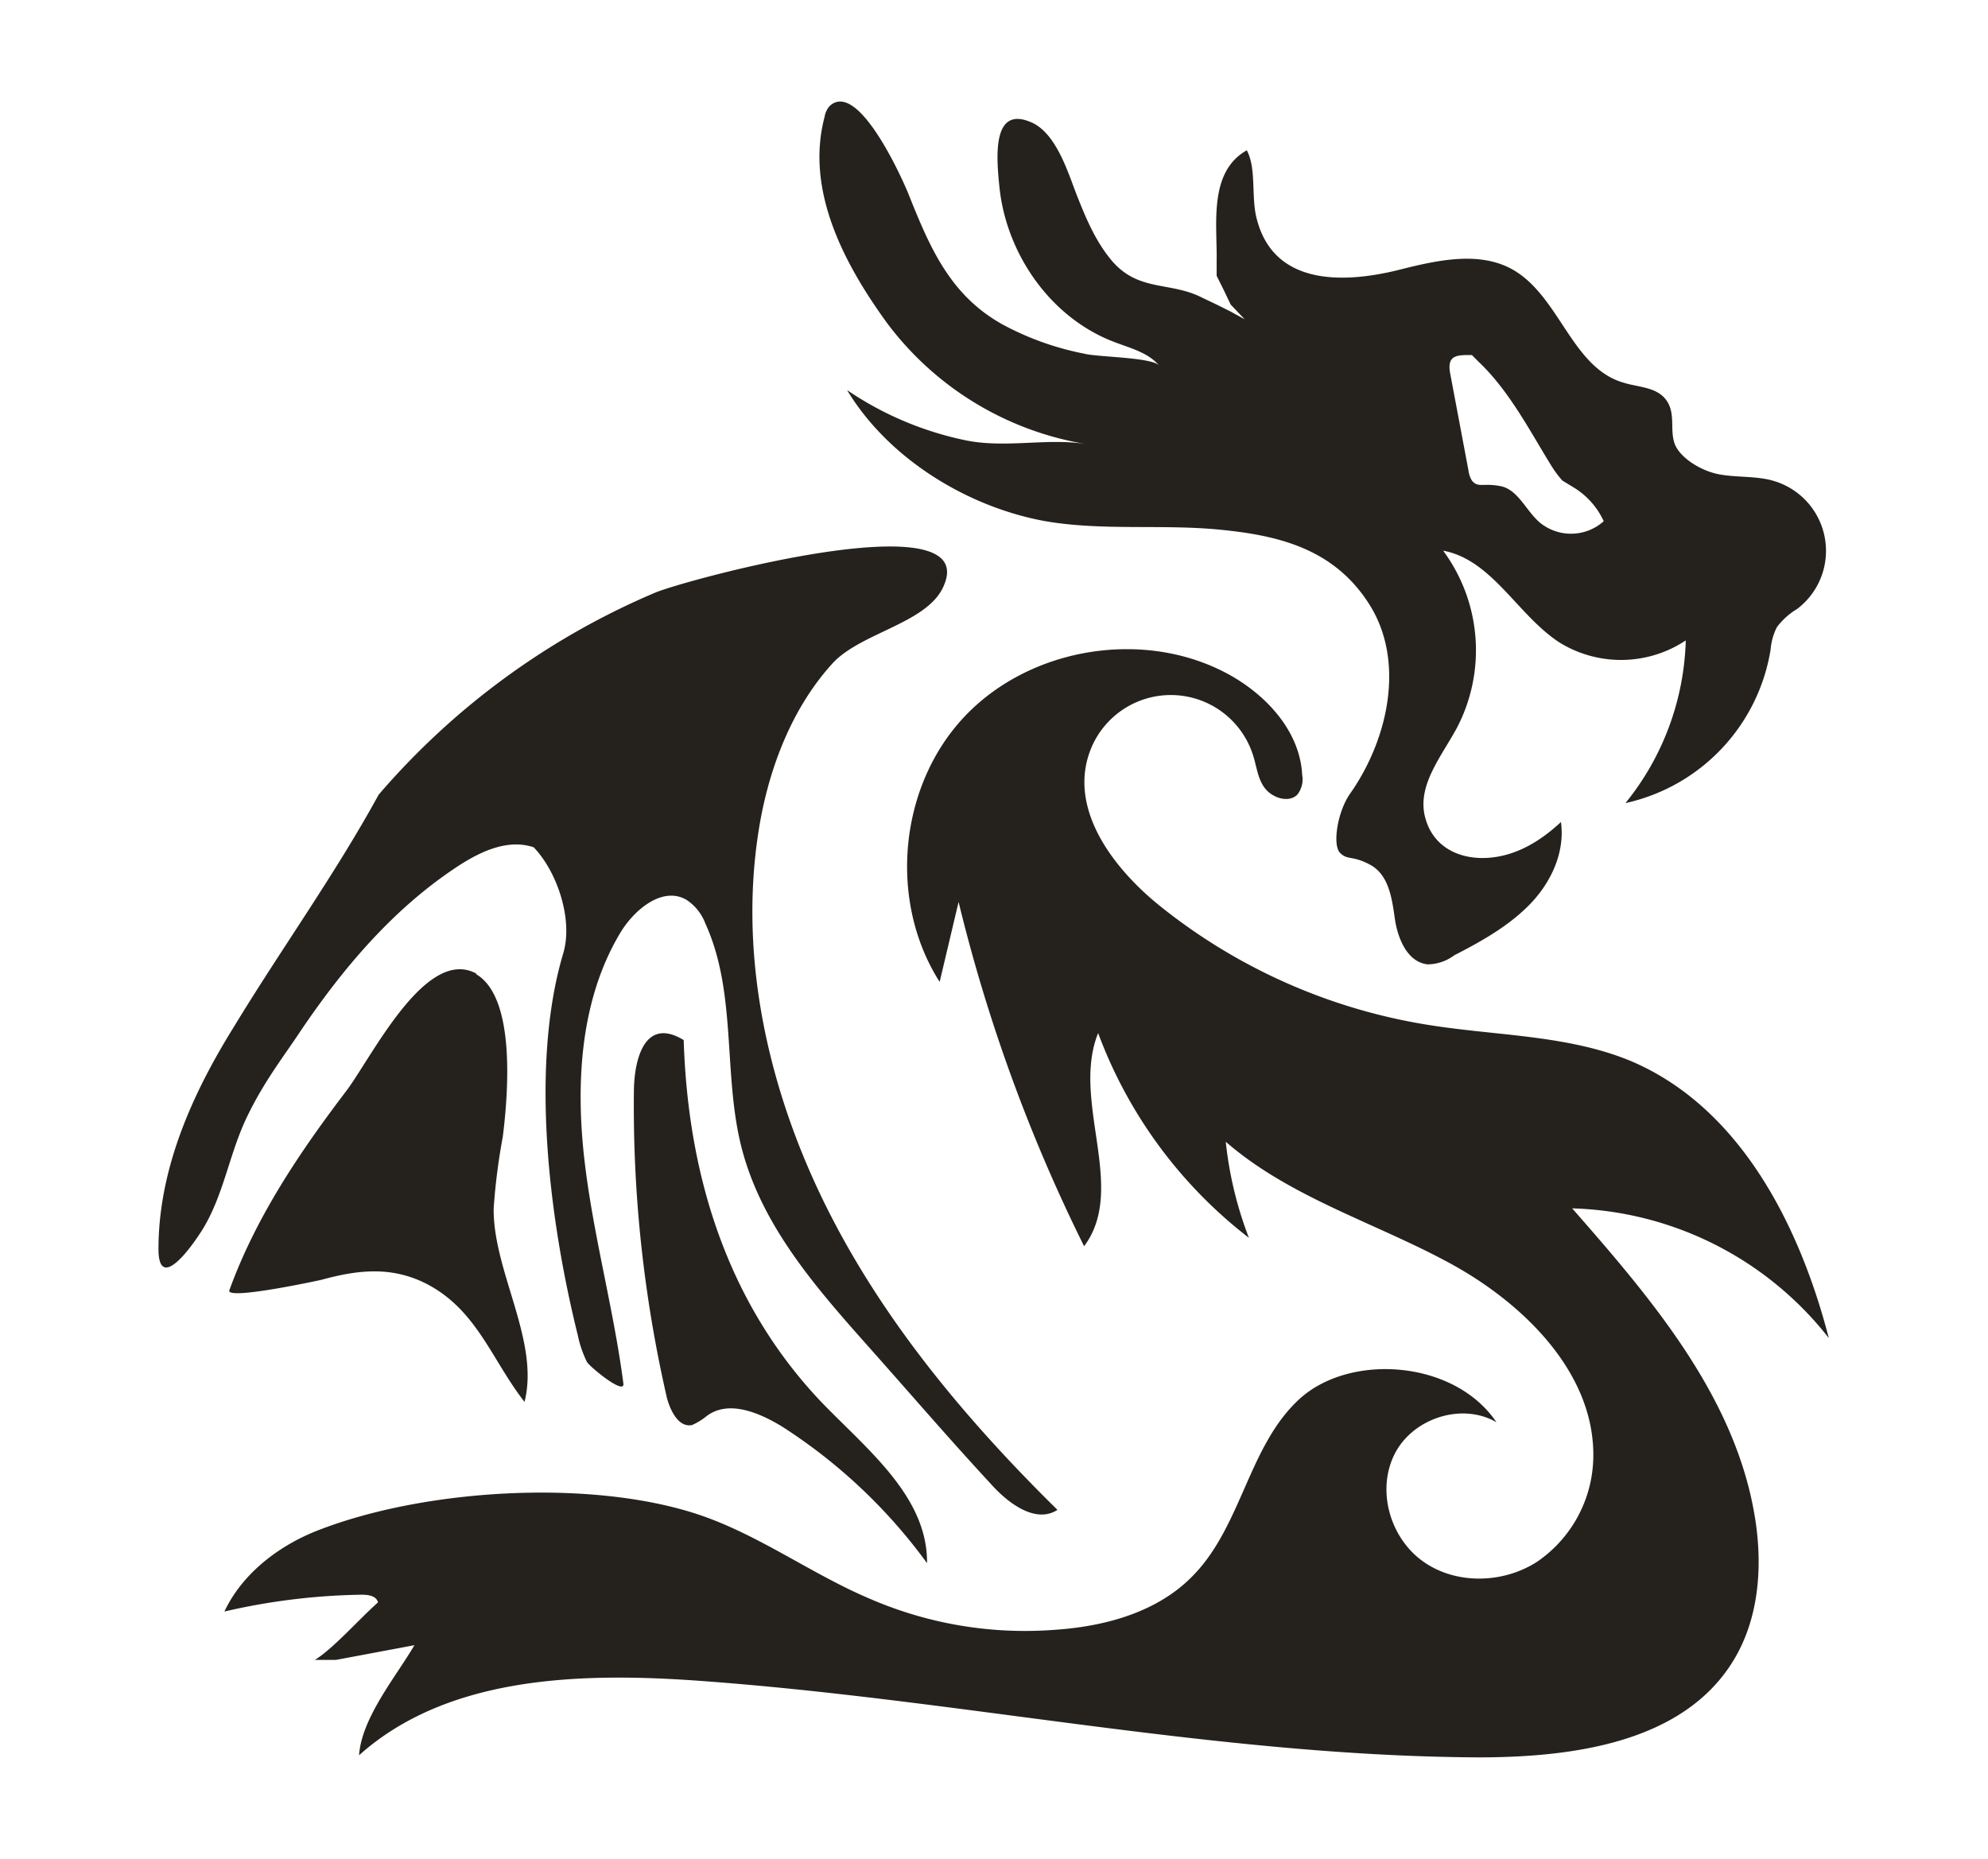 <svg id="Ebene_1" data-name="Ebene 1" xmlns="http://www.w3.org/2000/svg" width="100" height="93.5" padding-bottom="8" viewBox="0 0 283.5 265"><defs><style>.cls-1{fill:#25221e;stroke:#242829;stroke-linecap:square;stroke-miterlimit:10;stroke-width:0;fill-rule:evenodd;}</style></defs><path class="cls-1" d="M209.9,50.6l1,1c4.4,4.2,7.3,9.9,10.4,14.9a14.9,14.9,0,0,0,1.5,2l1.8,1.1a11,11,0,0,1,4.1,4.7,7,7,0,0,1-9.1.2c-2-1.7-3.1-4.7-5.6-5.2s-3.2.3-4.1-.8a3.8,3.8,0,0,1-.5-1.5l-2.6-13.8c-.5-2.7,1.1-2.6,3.1-2.6m-32.4-5.1-2-2.1-1-2.1-1-2V37.2c.1-5.2-1.2-12.7,4.3-15.8,1.4,2.6.6,6.6,1.4,9.7,2.4,9.6,12.3,9.3,20.1,7.4,5.5-1.4,11.6-2.8,16.4-.1,6.7,3.8,8.4,13.9,15.7,16.1,2.1.7,4.8.6,6.2,2.5s.5,4.2,1.2,6.2,3.7,3.9,6.3,4.4,5.5.2,8,1a10.4,10.4,0,0,1,3.2,18.2,10.2,10.2,0,0,0-2.9,2.6,8.5,8.5,0,0,0-.9,3.2,26.8,26.8,0,0,1-20.7,21.9,38.5,38.5,0,0,0,8.6-23.2,16.7,16.7,0,0,1-18,.3c-6-3.9-9.6-11.8-16.6-13.1a23.9,23.9,0,0,1,2,25.2c-2.2,4.1-5.7,8.2-4.6,12.7s5.1,6.2,9.1,5.9,7.4-2.4,10.3-5.1c.6,4.3-1.4,8.6-4.4,11.7s-6.9,5.3-10.8,7.3a6.5,6.5,0,0,1-3.8,1.3c-2.9-.3-4.3-3.7-4.7-6.6s-.9-6.2-3.5-7.6-3.2-.6-4.3-1.7-.4-5.8,1.4-8.4c5.5-7.8,7.9-18.9,2.8-27s-13.2-9.9-21.4-10.7-16.6.2-24.8-1.2c-11.1-2-22.4-8.9-28.3-18.7a46.9,46.9,0,0,0,17.1,7.2c5.7,1.1,11.5-.4,17,.5a44.5,44.5,0,0,1-28.5-17.4c-6-8.3-11.6-18.8-8.8-29.3a3,3,0,0,1,.7-1.5c4.1-3.9,10.6,10.8,11.4,12.9,3,7.5,5.9,14.1,13.2,18.2a41,41,0,0,0,11.7,4.2c1.8.5,9.7.5,10.7,1.7-1.6-1.9-4.2-2.5-6.5-3.4-9.1-3.5-15.4-12.7-16.3-22.3-.4-4-1-11.2,4.3-9.1,3.8,1.4,5.5,7.3,6.8,10.6s2.7,6.6,5,9.3c3.8,4.4,8.3,2.9,12.8,5.2l2.1,1,2,1,2,1.1M67.9,138.9c5.8,3.4,4.5,17.6,3.8,23.2a88.9,88.9,0,0,0-1.3,10.2c-.1,9,6.6,18.9,4.4,27.6-4.7-6-6.8-13.2-14.1-16.9-5-2.5-9.8-1.9-14.9-.5-.9.2-13.5,2.9-13.1,1.5,3.8-10.5,10.1-19.8,16.8-28.6,3.8-5.2,11.3-20.4,18.4-16.6m29.6,9.5c.6,19.3,6.2,37.6,19.8,51.8,6.5,6.7,15,13.4,14.9,22.8a76.9,76.9,0,0,0-20.7-19.5c-3.3-2-7.6-3.8-10.7-1.5a9.2,9.2,0,0,1-2.1,1.3c-1.9.4-3.1-2-3.6-3.9a185.9,185.9,0,0,1-4.7-44c.1-4.6,1.7-10.3,7.1-7M54,113.3c-6.3,11.5-13.9,22-20.7,33.2-5.9,9.5-10.7,20.2-10.7,31.6,0,6.8,5.6-1.5,6.7-3.5,2.7-4.8,3.5-10.3,5.9-15.3s5-8.3,7.6-12.2c6-8.9,13-17.2,21.9-23.2,3.4-2.3,7.5-4.4,11.4-3.1,3.3,3.4,5.7,10.3,4.2,15.2-4.8,16.2-1.9,38.3,2.1,54.4a15.5,15.5,0,0,0,1.3,3.8c.4.7,5.4,4.8,5.2,3.1-1.4-10.8-4.4-21.5-5.6-32.3s-.5-22.5,5.1-31.9c2-3.4,6.1-6.8,9.5-4.8a7,7,0,0,1,2.7,3.4c4.6,10.1,2.4,21.9,5.3,32.5s10.2,19.1,17.4,27.2,11.9,13.6,18,20.2c2.5,2.8,6.4,5.7,9.5,3.7-13-12.8-24.9-27-33-43.3s-12.4-35-9.7-53c1.3-8.8,4.6-17.8,10.6-24.4,4-4.4,13.4-5.7,15.8-10.9,5.9-12.6-36.9-1-41.1.8A107,107,0,0,0,54,113.3m5.1,121.3-11.2,2.1h-3c2.6-1.6,6.2-5.7,9-8.2-.2-.9-1.3-1.1-2.3-1.1A92.2,92.2,0,0,0,32,229.8c2.5-5.3,7.5-9.2,12.9-11.4,15.2-6.1,39.3-7.6,54.8-2.4,8.6,2.9,16.1,8.5,24.4,12a55.6,55.6,0,0,0,26.4,4.4c7.3-.5,14.8-2.6,19.8-7.9,6.8-7.1,7.8-18.4,15-25s22.1-5.6,28.1,3.3c-5-2.9-12.1-.5-14.6,4.7s-.5,11.9,4.2,15.2,11.4,3.1,16.2,0a18.4,18.4,0,0,0,8-14.4c.5-12.2-9.7-22.3-20.3-28.1s-22.9-9.4-32.1-17.4a53.7,53.7,0,0,0,3.3,13.7,65.7,65.7,0,0,1-21.5-29.2c-3.9,9.7,4.2,22.1-2,30.4a234.9,234.9,0,0,1-17.9-49.1L134,140c-7.4-11.6-5.8-28.1,3.7-38s25.9-12.4,37.8-5.7c5.3,3,9.9,8.1,10.2,14.2a3.5,3.5,0,0,1-.7,2.8c-1.2,1.2-3.5.5-4.6-.9s-1.2-3.3-1.8-5a12.3,12.3,0,0,0-23.4.4c-2.5,8.1,3.8,16.3,10.5,21.6a81.6,81.6,0,0,0,38.4,16.8c9.6,1.5,19.6,1.4,28.5,5.1,15.5,6.6,24,23.3,28.2,39.5a48.2,48.2,0,0,0-36.6-18.5c11.5,13.1,23.4,27.1,26.1,44.3,1.1,7,.5,14.5-3.3,20.5-7.2,11.4-22.7,13.5-36.2,13.5-37.6-.2-74.6-8.4-112.2-11-16.6-1.1-35-.4-47.4,10.7.4-5.4,5.2-11.1,7.9-15.7"/></svg>